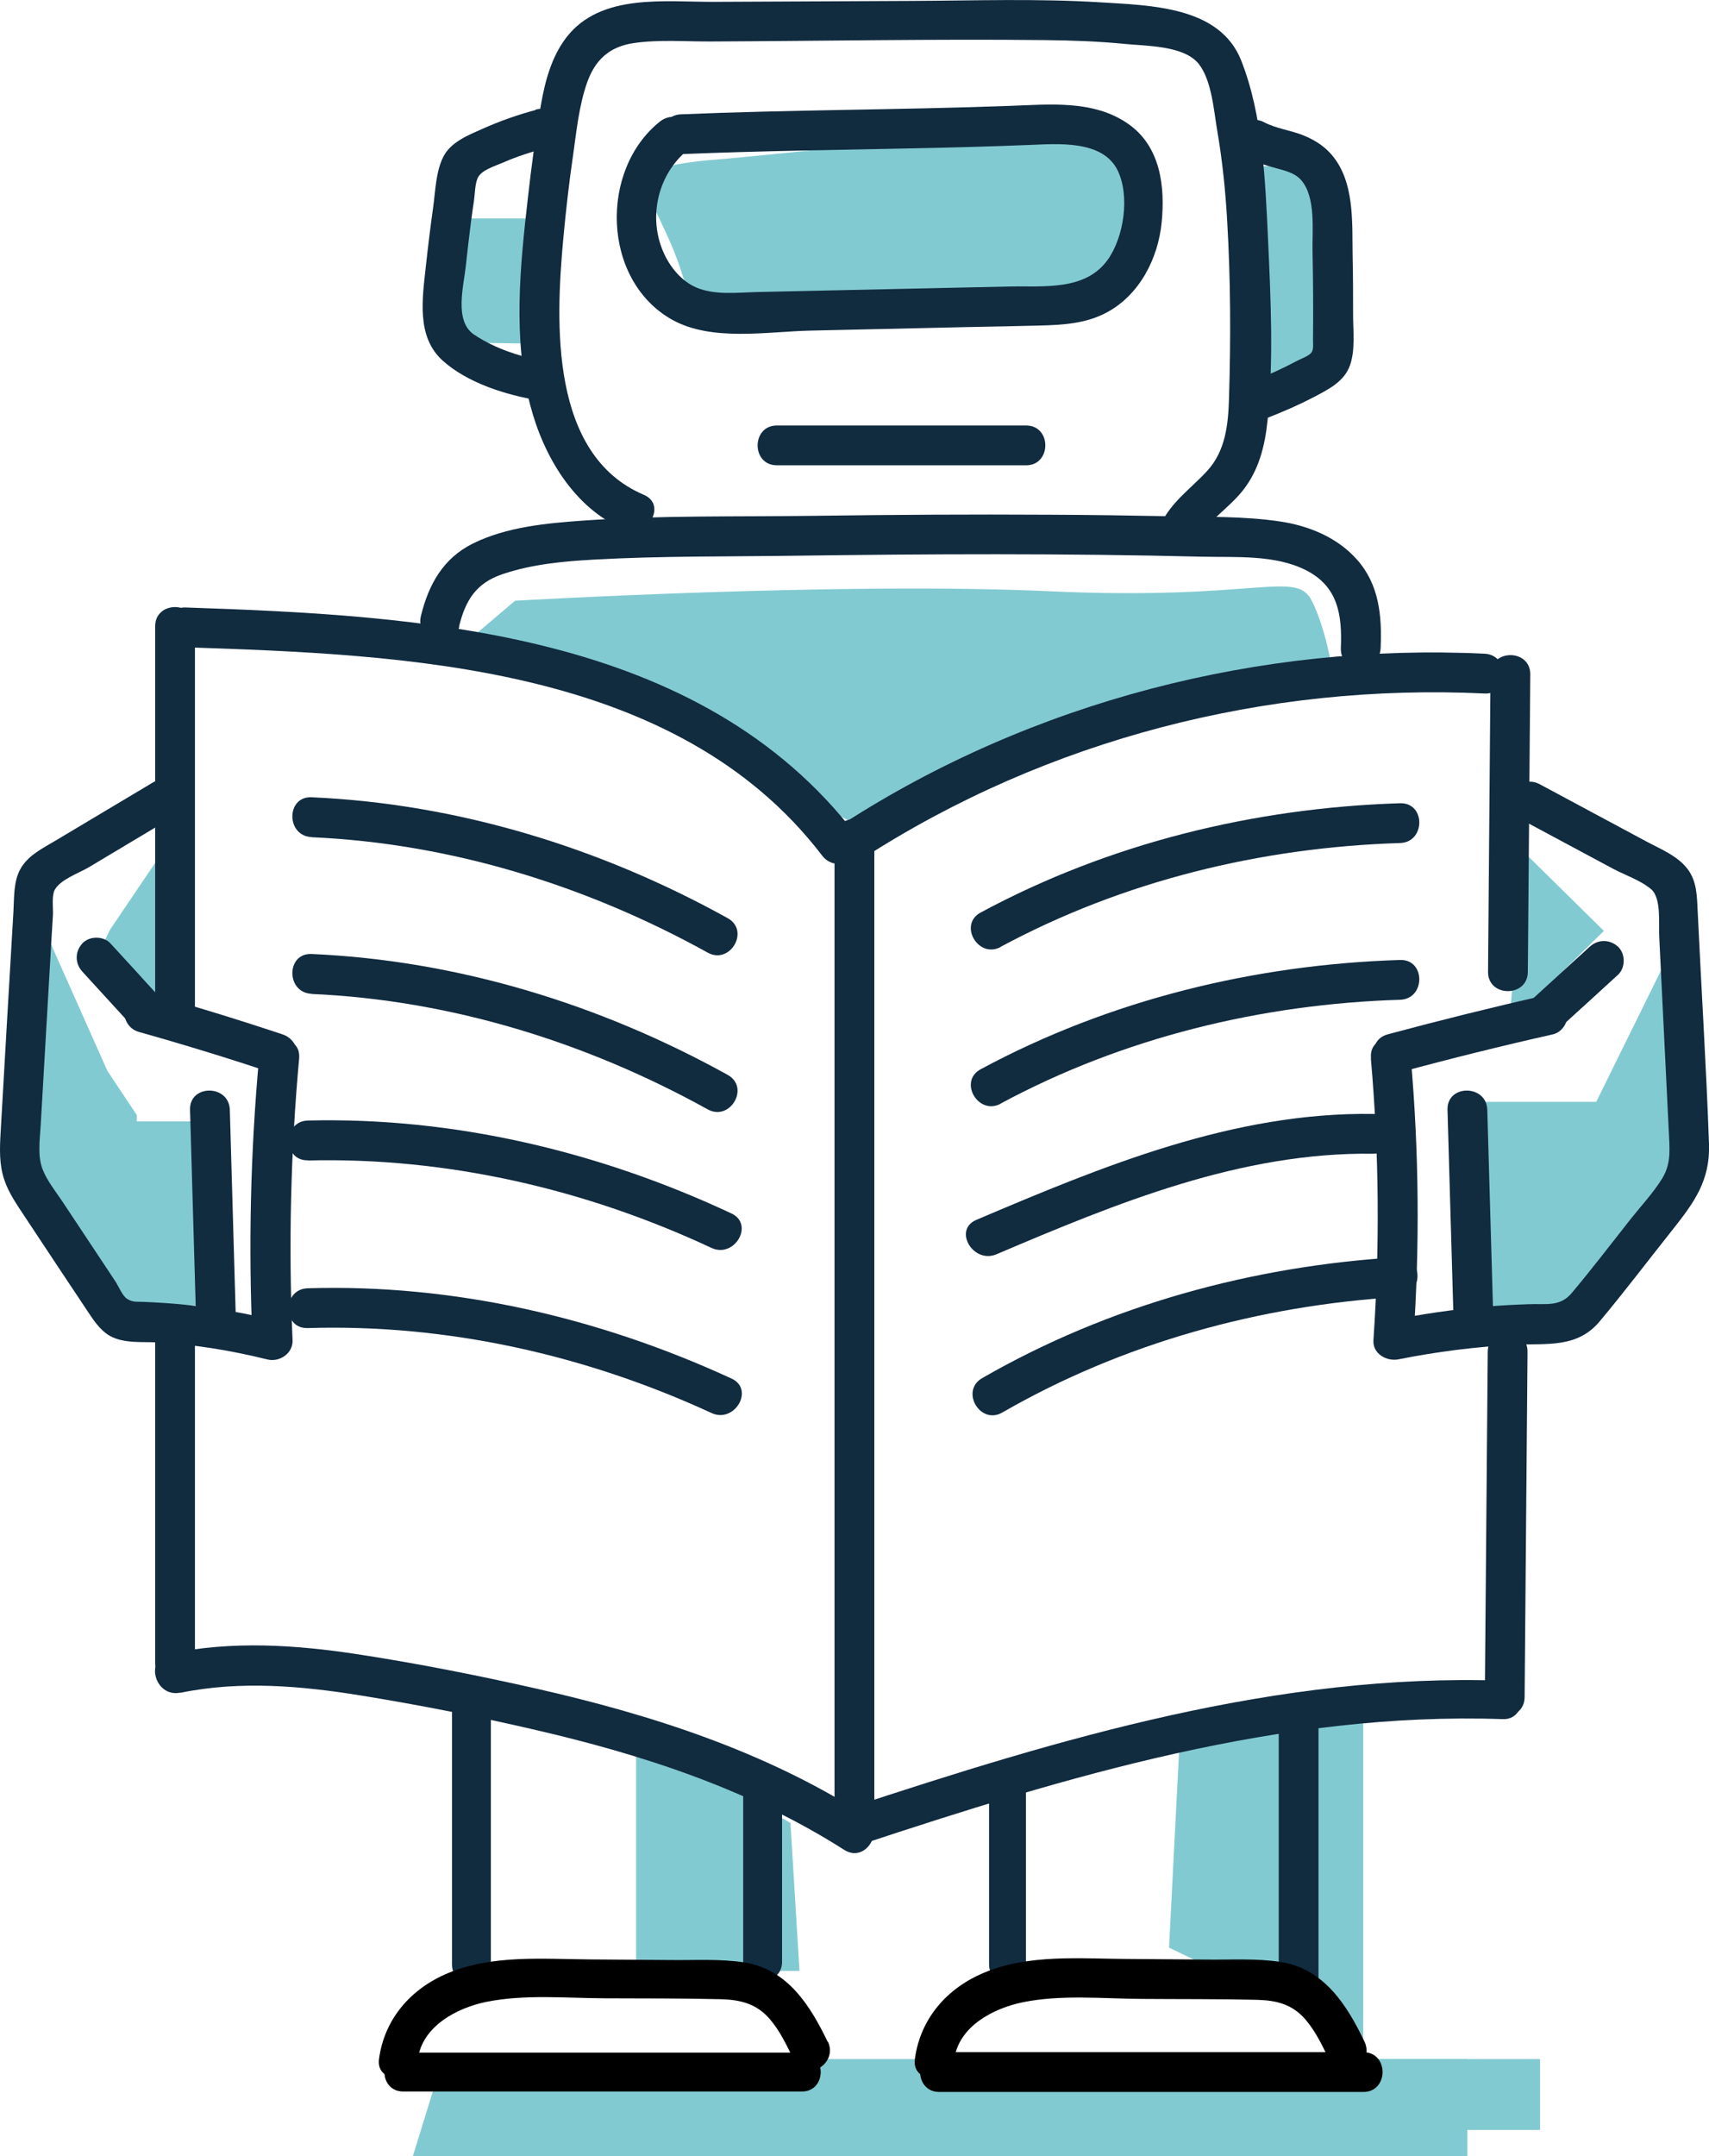 <svg xmlns="http://www.w3.org/2000/svg" id="uuid-d96eaf8e-902c-4e1b-abab-afd8802d63fd" data-name="Ebene 2" viewBox="0 0 111.69 140.88"><g id="uuid-e47bcca8-b52f-4afe-a623-aea143c6871f" data-name="Ebene 1"><g><polygon points="81.73 24.79 87.13 24.92 87.13 10.86 81.68 10.86 81.73 24.79" style="fill: #82cad1;"></polygon><polygon points="76.4 127.25 77.1 113.62 89.09 111.02 89.09 133.34 76.4 127.25" style="fill: #82cad1;"></polygon><polygon points="61.31 139.16 62.43 134.53 100.65 134.53 100.65 139.16 61.31 139.16" style="fill: #82cad1;"></polygon><polygon points="26.98 140.88 28.94 134.53 95.9 134.53 95.9 140.88 26.98 140.88" style="fill: #82cad1;"></polygon><polygon points="52.25 128.77 51.66 119.1 41.57 113.38 41.57 128.77 52.25 128.77" style="fill: #82cad1;"></polygon><polygon points="7.19 60.74 10.62 55.67 10.62 65.97 6.31 62.56 7.19 60.74" style="fill: #82cad1;"></polygon><polygon points="29.53 22.38 34.93 22.45 34.93 14.27 29.49 14.27 29.53 22.38" style="fill: #82cad1;"></polygon><polygon points="7.02 69.97 2.91 60.74 1.41 76.35 8.94 86.34 8.94 72.85 7.02 69.97" style="fill: #82cad1;"></polygon><polygon points="94.96 71.99 104.32 71.99 108.97 62.56 110.24 76.65 104.04 86.33 95.97 86.34 94.96 71.99" style="fill: #82cad1;"></polygon><path d="m33.64,39.25s21.4-1.25,34.95-.62,16.11-1.43,17.14.62,1.4,4.97,1.4,4.97l-20.07,4.86-11.27,4.7-18.74-9.85-6.23-2.27,2.83-2.4h-.01Z" style="fill: #82cad1;"></path><polygon points="99.59 55.67 104.82 60.82 98.63 66.91 99.59 55.67" style="fill: #82cad1;"></polygon><path d="m74.6,13.82s1.96,3.68-.98,5.1-27.25,4.79-29.01-.92-5.1-7,2.35-7.59,31.53-4.06,27.64,3.41Z" style="fill: #82cad1;"></path><polygon points="7.62 73.27 13.62 73.27 13.62 85.28 8.65 85.28 7.62 73.27" style="fill: #82cad1;"></polygon><path d="m10.14,40.92v25.2c0,1.67,2.6,1.68,2.6,0v-25.2c0-1.67-2.6-1.68-2.6,0h0Z" style="fill: #112b3f;"></path><path d="m10.14,86.48v22.16c0,1.67,2.6,1.68,2.6,0v-22.16c0-1.67-2.6-1.68-2.6,0h0Z" style="fill: #112b3f;"></path><path d="m54.54,54.77v63.43c0,1.67,2.6,1.68,2.6,0v-63.43c0-1.67-2.6-1.68-2.6,0h0Z" style="fill: #112b3f;"></path><path d="m11.79,110.6c3.93-.81,7.96-.45,11.88.19s7.45,1.34,11.13,2.19c7.14,1.64,14.16,3.92,20.37,7.88,1.44.92,2.76-1.37,1.33-2.28-6.51-4.16-13.94-6.55-21.43-8.25-3.85-.87-7.74-1.64-11.64-2.24-4.12-.63-8.24-.9-12.35-.05-1.66.34-.96,2.89.7,2.55h0Z" style="fill: #112b3f;"></path><path d="m12.12,42.29c14.28.48,32.07,1.13,41.61,13.61,1,1.31,3.26.02,2.25-1.31-10.22-13.37-28.43-14.38-43.85-14.9-1.67-.06-1.67,2.54,0,2.6h-.01Z" style="fill: #112b3f;"></path><path d="m55.84,56.97c1.67,0,1.68-2.6,0-2.6s-1.68,2.6,0,2.6h0Z" style="fill: #112b3f;"></path><path d="m56.44,56.05c12.01-7.74,26.33-11.42,40.58-10.74,1.67.08,1.67-2.52,0-2.6-14.67-.7-29.53,3.12-41.89,11.09-1.4.9-.1,3.16,1.31,2.25h0Z" style="fill: #112b3f;"></path><path d="m97.41,44.06l-.16,19.44c-.01,1.67,2.59,1.68,2.6,0l.16-19.44c.01-1.67-2.59-1.68-2.6,0h0Z" style="fill: #112b3f;"></path><path d="m91.38,70.09c3.35-.91,6.73-1.75,10.11-2.51.68-.16,1.09-.94.91-1.6-.19-.7-.91-1.06-1.6-.91-3.39.77-6.76,1.61-10.11,2.51-1.61.44-.93,2.95.69,2.51h0Z" style="fill: #112b3f;"></path><path d="m89.59,69.14c.54,6.13.59,12.28.17,18.42-.06.9.88,1.41,1.65,1.25,2.51-.5,5.03-.82,7.58-.95,2.1-.1,4.07.24,5.55-1.52,1.64-1.96,3.19-4.01,4.78-6.01,1.42-1.79,2.45-3.22,2.37-5.59-.18-5.07-.5-10.13-.74-15.19-.05-.98-.04-1.95-.66-2.77-.66-.87-1.78-1.31-2.71-1.81l-6.95-3.73c-1.47-.79-2.79,1.45-1.31,2.25l6.08,3.26c.79.42,1.83.77,2.51,1.35s.48,2.26.53,3.16c.21,4.34.43,8.68.64,13.01.05,1.03.09,1.86-.47,2.76s-1.34,1.74-2.01,2.58c-1.29,1.63-2.55,3.29-3.89,4.88-.76.9-1.65.68-2.77.72-.94.03-1.88.08-2.82.16-2.15.18-4.28.5-6.4.92l1.65,1.25c.42-6.14.37-12.29-.17-18.42-.15-1.65-2.75-1.67-2.6,0h0v.02Z" style="fill: #112b3f;"></path><path d="m102.07,67.04l3.67-3.35-1.84-1.84-2.35,2.15c-.5.46-.5,1.38,0,1.84.54.49,1.3.49,1.84,0l2.35-2.15c.5-.46.5-1.38,0-1.84-.54-.49-1.3-.49-1.84,0l-3.67,3.35c-.5.46-.5,1.38,0,1.84.54.49,1.3.49,1.84,0h0Z" style="fill: #112b3f;"></path><path d="m18.46,67.58c-2.88-.96-5.78-1.85-8.7-2.67-.65-.18-1.44.23-1.6.91s.21,1.4.91,1.6c2.92.82,5.82,1.71,8.7,2.67.65.21,1.45-.25,1.6-.91.16-.72-.22-1.37-.91-1.6h0Z" style="fill: #112b3f;"></path><path d="m16.93,69.14c-.56,6.12-.7,12.27-.43,18.42l1.65-1.25c-1.95-.48-3.92-.84-5.92-1.05-.94-.1-1.88-.16-2.82-.2-.44-.02-.76.04-1.12-.21-.3-.21-.51-.75-.71-1.07l-3.47-5.23c-.46-.69-1.03-1.39-1.33-2.16-.34-.9-.17-1.95-.12-2.88l.71-12.27.09-1.47c.02-.43-.09-1.24.11-1.62.37-.69,1.58-1.1,2.24-1.49l5.5-3.29c1.44-.86.13-3.11-1.31-2.25l-6.35,3.79c-.85.51-1.84.98-2.33,1.89-.44.81-.39,1.83-.44,2.72-.28,4.82-.57,9.65-.84,14.48-.06,1.04-.1,2.08.24,3.08.29.87.82,1.62,1.32,2.38,1.33,2.01,2.67,4.03,4.01,6.04.44.65.87,1.38,1.57,1.78.93.52,2.15.37,3.18.43,2.4.14,4.77.53,7.11,1.11.79.2,1.68-.39,1.65-1.25-.27-6.14-.13-12.29.43-18.42.15-1.67-2.45-1.66-2.6,0h-.02Z" style="fill: #112b3f;"></path><path d="m10.34,65.05l-3.12-3.41-1.84,1.84,2,2.18c.46.5,1.38.5,1.84,0,.49-.54.49-1.3,0-1.84l-2-2.18c-.46-.5-1.38-.5-1.84,0-.49.54-.49,1.3,0,1.84l3.12,3.41c.46.5,1.38.5,1.84,0,.49-.54.49-1.3,0-1.84h0Z" style="fill: #112b3f;"></path><path d="m97.23,88.32l-.19,22.56c-.01,1.67,2.59,1.68,2.6,0l.19-22.56c.01-1.67-2.59-1.68-2.6,0h0Z" style="fill: #112b3f;"></path><path d="m98.21,109.81c-14.71-.51-28.94,3.77-42.76,8.33-1.52.5-.87,2.92.67,2.42,13.61-4.5,27.6-8.74,42.09-8.24,1.61.06,1.61-2.45,0-2.51h0Z" style="fill: #112b3f;"></path><path d="m30,40.93c.42-1.7,1.1-2.83,2.85-3.42,1.92-.65,3.99-.84,6-.95,4.32-.24,8.67-.19,12.99-.25,8.87-.12,17.75-.16,26.62.06,2.25.06,4.86-.16,6.92.9s2.34,2.89,2.25,5.07c-.07,1.67,2.53,1.67,2.6,0,.09-2.08-.09-4.13-1.53-5.76-1.28-1.46-3.16-2.23-5.05-2.51-2.35-.35-4.78-.29-7.16-.34-2.63-.05-5.26-.09-7.88-.1-5.1-.03-10.19,0-15.29.07s-10.12-.04-15.15.31c-2.42.17-5.06.41-7.26,1.5-1.96.97-2.9,2.69-3.4,4.73-.4,1.62,2.1,2.32,2.51.69h-.02Z" style="fill: #112b3f;"></path><path d="m42.08,32.33c-6.15-2.61-5.77-11.24-5.27-16.7.17-1.85.38-3.7.65-5.54.22-1.55.38-3.18.9-4.67s1.45-2.36,3.02-2.6c1.66-.25,3.43-.1,5.09-.11,7.28-.03,14.57-.17,21.86-.09,1.73.02,3.47.08,5.19.25,1.41.14,3.84.1,4.81,1.29.87,1.08,1,3.11,1.23,4.43.33,1.93.53,3.88.64,5.83.23,3.86.24,7.76.12,11.62-.05,1.7-.23,3.42-1.42,4.72-1.07,1.17-2.34,2.01-3.04,3.49s1.53,2.82,2.25,1.31,2.13-2.27,3.11-3.51c1.05-1.32,1.45-2.92,1.62-4.58.4-3.88.21-7.96.03-11.85s-.35-8.11-1.75-11.66-5.9-3.6-9.24-3.81c-4.09-.25-8.2-.11-12.3-.09l-12.86.06c-3.24.02-7.45-.59-9.7,2.32-.98,1.27-1.4,2.87-1.67,4.42-.36,2.01-.62,4.04-.85,6.07-.51,4.46-.99,9.13.15,13.53.86,3.31,2.85,6.73,6.12,8.12,1.52.65,2.85-1.59,1.31-2.25h0Z" style="fill: #112b3f;"></path><path d="m44.51,10.07c5.08-.21,10.16-.27,15.24-.38,2.52-.05,5.03-.12,7.54-.22,1.84-.07,4.79-.34,5.76,1.68.8,1.67.4,4.32-.64,5.8-1.47,2.08-4.23,1.72-6.48,1.77l-16.44.36c-1.28.03-2.76.22-3.97-.29-.99-.42-1.75-1.36-2.17-2.33-1.01-2.31-.34-5.11,1.62-6.68,1.31-1.04-.54-2.87-1.84-1.84-3.97,3.17-3.79,10.36.78,12.94,2.6,1.46,6.23.78,9.07.72l10.21-.23c1.58-.03,3.15-.06,4.73-.1s3.05-.13,4.4-.85c2.16-1.15,3.37-3.54,3.6-5.9s-.09-4.94-2.15-6.4c-2.28-1.62-5.19-1.29-7.83-1.2-7.14.26-14.3.25-21.44.55-1.67.07-1.68,2.67,0,2.6h.01Z" style="fill: #112b3f;"></path><path d="m81.3,10.22c.67.36,1.38.57,2.1.77.57.16,1.21.3,1.62.76,1,1.12.73,3.32.76,4.7.04,1.92.05,3.85.03,5.77,0,.27.05.6-.1.81-.17.24-.72.42-.97.56-.9.48-1.82.9-2.77,1.27-.65.25-1.11.88-.91,1.6.17.62.94,1.16,1.6.91,1.11-.43,2.2-.9,3.25-1.45.93-.49,1.95-1,2.32-2.06.35-1,.2-2.24.2-3.28,0-1.26,0-2.53-.03-3.79-.04-2.02.13-4.44-1.02-6.21-.55-.85-1.33-1.4-2.26-1.76-.82-.32-1.72-.42-2.5-.83-1.48-.78-2.79,1.46-1.31,2.25h0v-.02Z" style="fill: #112b3f;"></path><path d="m35,7.19c-1.18.31-2.32.72-3.43,1.21-.94.42-2.09.86-2.59,1.83s-.52,2.24-.67,3.3c-.18,1.29-.34,2.59-.48,3.88-.22,2.06-.64,4.59,1.1,6.15,1.62,1.46,4.12,2.24,6.22,2.59.69.12,1.4-.18,1.6-.91.17-.62-.21-1.48-.91-1.6-1.69-.28-3.43-.82-4.86-1.78-1.31-.88-.68-3.15-.54-4.46.1-.97.22-1.93.34-2.9.06-.47.13-.95.2-1.42.06-.43.06-1.03.23-1.43.23-.54,1.12-.79,1.67-1.03.91-.4,1.85-.7,2.81-.95,1.62-.42.93-2.93-.69-2.51h0v.03Z" style="fill: #112b3f;"></path><path d="m50.77,30.4h16.29c1.67,0,1.68-2.6,0-2.6h-16.29c-1.67,0-1.68,2.6,0,2.6h0Z" style="fill: #112b3f;"></path><path d="m29.54,110.69v17.66c0,1.63,2.54,1.64,2.54,0v-17.66c0-1.63-2.54-1.64-2.54,0h0Z" style="fill: #112b3f;"></path><path d="m48.57,117.21v10.97c0,1.63,2.54,1.64,2.54,0v-10.97c0-1.63-2.54-1.64-2.54,0h0Z" style="fill: #112b3f;"></path><path d="m54.09,133.4c-1.14-2.37-2.62-4.73-5.43-5.18-1.58-.25-3.24-.14-4.84-.16l-5.25-.04c-3.07-.02-6.38-.32-9.28.89-2.43,1.01-4.17,2.99-4.52,5.62-.22,1.62,2.33,1.6,2.54,0,.29-2.16,2.57-3.35,4.49-3.74,2.5-.5,5.19-.24,7.73-.23s5.08,0,7.62.06c1.28.04,2.31.31,3.17,1.31.68.8,1.14,1.79,1.59,2.73.71,1.47,2.9.19,2.19-1.28h0v.02Z"></path><path d="m26.35,136.65h26.06c1.63,0,1.64-2.54,0-2.54h-26.06c-1.63,0-1.64,2.54,0,2.54h0Z"></path><path d="m64.64,117.21v11.14c0,1.55,2.41,1.55,2.41,0v-11.14c0-1.55-2.41-1.55-2.41,0h0Z" style="fill: #112b3f;"></path><path d="m83.57,112.89v16.39c0,1.67,2.6,1.68,2.6,0v-16.39c0-1.67-2.6-1.68-2.6,0h0Z" style="fill: #112b3f;"></path><path d="m62.37,134.53c.29-2.15,2.57-3.32,4.47-3.71,2.49-.51,5.19-.24,7.72-.22s5.08,0,7.62.06c1.28.04,2.29.3,3.15,1.3.68.8,1.14,1.79,1.59,2.73.72,1.51,2.97.19,2.25-1.31-1.14-2.38-2.64-4.74-5.45-5.19-1.58-.25-3.25-.14-4.85-.16l-5.25-.04c-3.07-.02-6.39-.32-9.29.89-2.44,1.01-4.19,3.01-4.54,5.65-.22,1.65,2.38,1.64,2.6,0h-.02Z"></path><path d="m61.39,136.68h27.71c1.67,0,1.68-2.6,0-2.6h-27.71c-1.67,0-1.68,2.6,0,2.6h0Z"></path><path d="m65.4,72.1c8.01-4.31,17.03-6.5,26.1-6.78,1.67-.05,1.68-2.65,0-2.6-9.53.3-19,2.61-27.41,7.14-1.47.79-.16,3.04,1.31,2.25h0Z" style="fill: #112b3f;"></path><path d="m20.36,54.7c9.08.4,17.96,3.15,25.89,7.54,1.46.81,2.78-1.43,1.31-2.25-8.34-4.62-17.65-7.48-27.2-7.9-1.67-.07-1.67,2.53,0,2.6h0Z" style="fill: #112b3f;"></path><path d="m20.36,64.94c9.08.4,17.96,3.15,25.89,7.54,1.46.81,2.78-1.43,1.31-2.25-8.34-4.62-17.65-7.48-27.2-7.9-1.67-.07-1.67,2.53,0,2.6h0Z" style="fill: #112b3f;"></path><path d="m20.13,75.82c9.09-.22,18.14,1.87,26.36,5.71,1.51.71,2.83-1.54,1.31-2.25-8.63-4.04-18.11-6.3-27.67-6.07-1.67.04-1.68,2.64,0,2.6h0Z" style="fill: #112b3f;"></path><path d="m20.11,86.77c9.08-.28,18.15,1.75,26.39,5.55,1.51.7,2.83-1.55,1.31-2.25-8.66-3.99-18.14-6.19-27.7-5.9-1.67.05-1.68,2.65,0,2.6h0Z" style="fill: #112b3f;"></path><path d="m65.4,61.86c8.01-4.31,17.03-6.5,26.1-6.78,1.67-.05,1.68-2.65,0-2.6-9.53.3-19,2.61-27.41,7.14-1.47.79-.16,3.04,1.31,2.25h0Z" style="fill: #112b3f;"></path><path d="m65.12,81.95c7.83-3.33,15.96-6.69,24.62-6.57,1.67.02,1.67-2.58,0-2.6-9.14-.13-17.67,3.41-25.93,6.92-1.54.65-.21,2.89,1.31,2.25h0Z" style="fill: #112b3f;"></path><path d="m65.5,92.29c7.88-4.54,16.83-7,25.89-7.55,1.66-.1,1.67-2.7,0-2.6-9.52.57-18.92,3.13-27.2,7.9-1.45.83-.14,3.08,1.31,2.25h0Z" style="fill: #112b3f;"></path><path d="m15.41,86.05l-.39-13.54c-.05-1.67-2.65-1.68-2.6,0l.39,13.54c.05,1.67,2.65,1.68,2.6,0h0Z" style="fill: #112b3f;"></path><path d="m94.6,72.51l.39,13.54c.05,1.67,2.65,1.68,2.6,0l-.39-13.54c-.05-1.67-2.65-1.68-2.6,0h0Z" style="fill: #112b3f;"></path></g></g></svg>